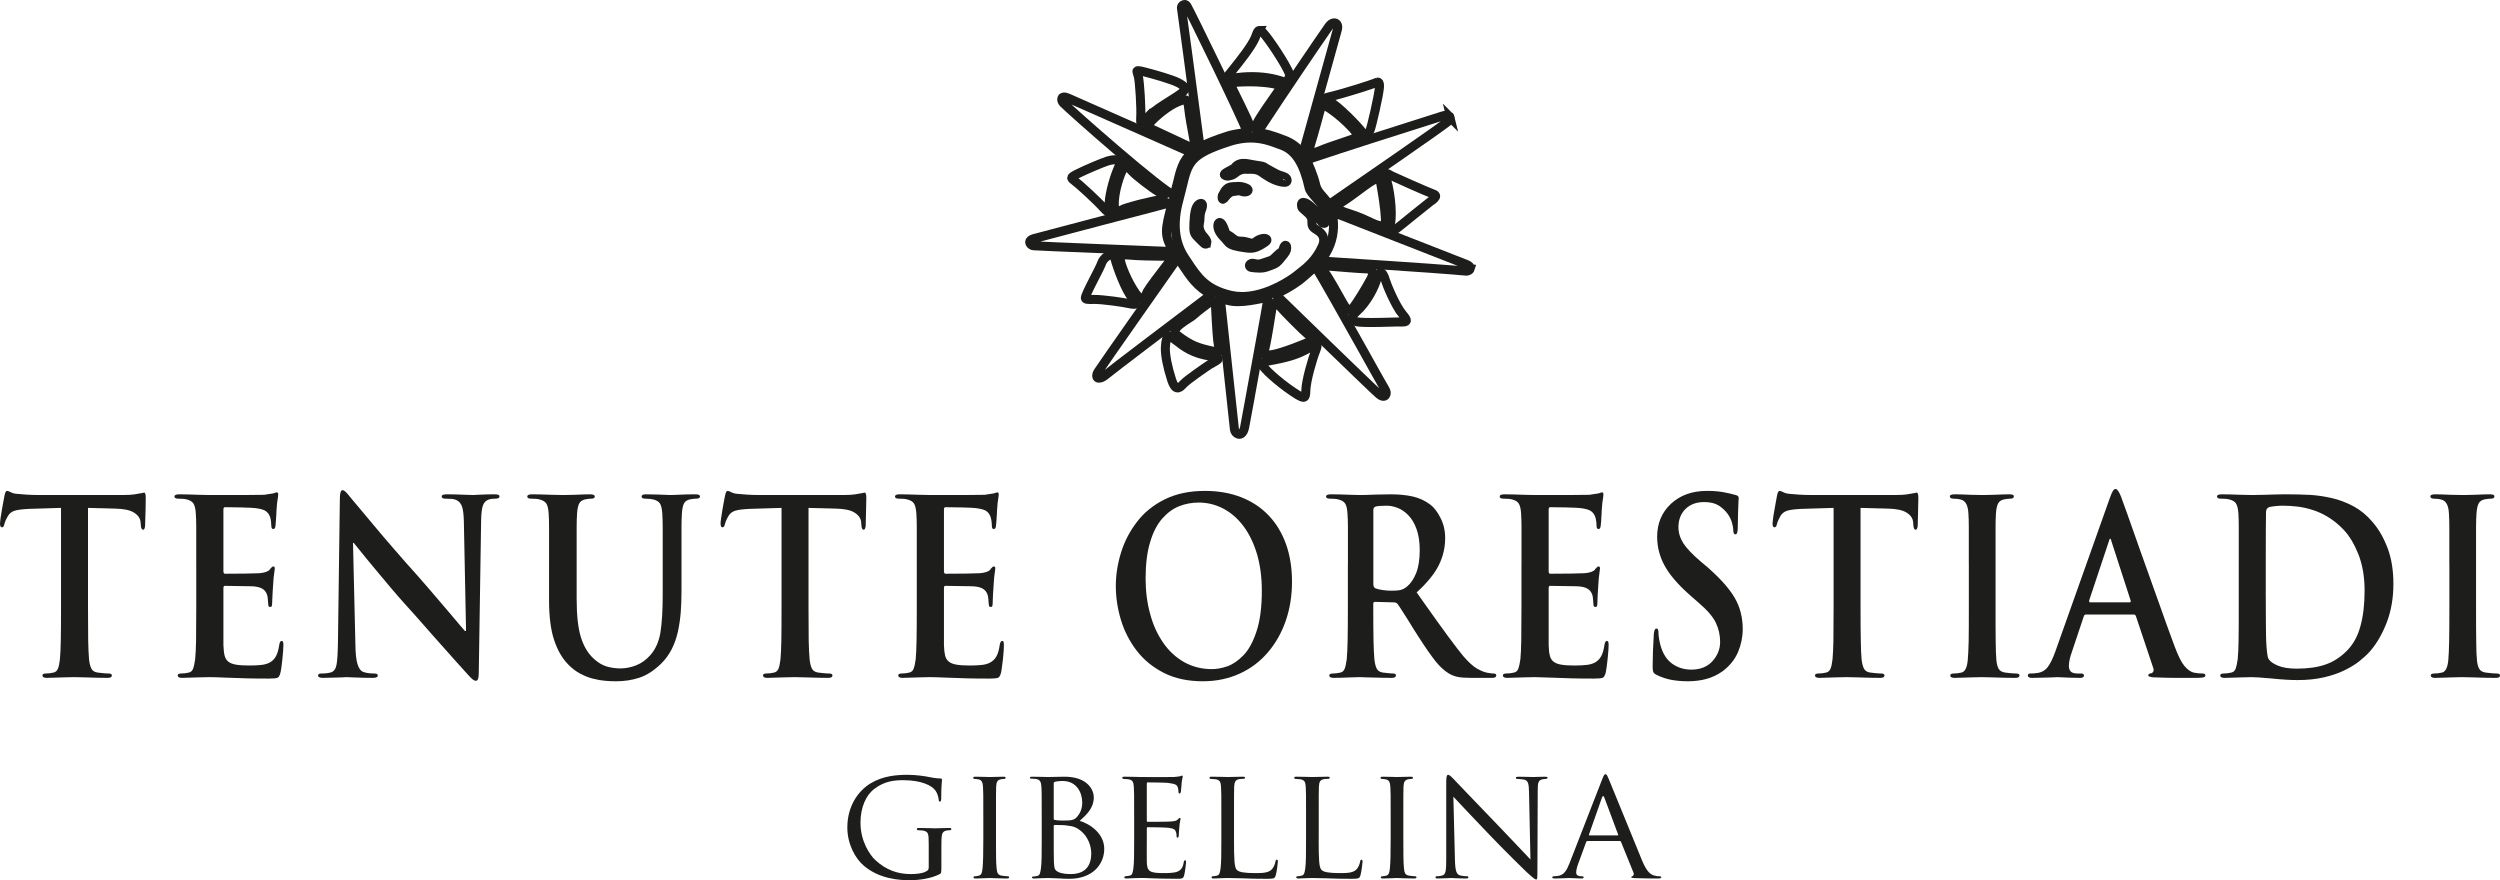 <?xml version="1.0" encoding="UTF-8"?>
<svg id="Livello_1" data-name="Livello 1" xmlns="http://www.w3.org/2000/svg" viewBox="0 0 152.197 53.587">
  <defs>
    <style>
      .cls-1 {
        fill: none;
        stroke: #1d1d1b;
        stroke-width: .55px;
      }

      .cls-2 {
        fill: #1d1d1b;
      }
    </style>
  </defs>
  <path class="cls-2" d="M3.716,30.92l-1.958.06c-.393.02-.681.054-.86.11-.179.053-.319.159-.411.318-.116.197-.191.369-.226.517-.026.119-.072.178-.145.178-.078,0-.116-.078-.116-.237,0-.051.012-.154.031-.31.025-.158.054-.351.094-.576.037-.228.072-.418.104-.571.029-.152.046-.233.046-.243.035-.189.087-.281.156-.281.027,0,.077.014.146.043.148.082.289.125.419.134.186.02.398.037.629.051.24.015.466.022.684.022h5.201c.269,0,.489-.011.658-.036.164-.025.323-.051.469-.081.071-.019.115-.029.133-.029.069,0,.104.103.104.31,0,.09-.006.345-.012.769-.017.482-.029.798-.029.946-.014.157-.055.235-.115.235-.087,0-.137-.097-.146-.295l-.014-.162c-.017-.226-.144-.42-.385-.576-.243-.159-.628-.242-1.162-.253l-1.653-.043v6.062c0,.875.003,1.548.011,2.017.01.467.027.85.052,1.145.027.237.073.422.14.556.064.132.188.213.373.243.096.009.206.022.327.037.125.012.238.021.342.021.139,0,.208.039.208.119,0,.098-.083.148-.248.148-.36,0-.838-.01-1.43-.031-.3-.01-.51-.014-.632-.014-.066,0-.275.004-.617.014-.507.021-.852.031-1.037.031-.173,0-.263-.05-.263-.148,0-.08.073-.119.211-.119.16,0,.319-.018.472-.058.122-.03.211-.111.263-.243.053-.134.094-.324.119-.571.027-.286.044-.663.052-1.13.009-.469.015-1.142.015-2.017v-6.062Z"/>
  <path class="cls-2" d="M11.947,34.379v-2.275c0-.326-.009-.611-.027-.858-.017-.265-.063-.461-.138-.583-.073-.124-.215-.211-.423-.26-.108-.031-.279-.045-.515-.045-.148,0-.223-.044-.223-.133,0-.088.098-.132.289-.132.217,0,.622.009,1.22.03.34.009.563.014.671.014,2.022,0,3.116-.005,3.281-.014.29-.04.478-.069.566-.088.017,0,.044-.012.081-.03.061-.02.103-.031.13-.031.052,0,.079.045.079.134,0,.021-.003.064-.012.133-.046.246-.078.521-.093.828,0,.01-.006.113-.014.31-.009.139-.017.268-.027.392-.008.123-.017.213-.025.274-.017.108-.061.162-.131.162-.078,0-.119-.068-.119-.206,0-.079-.008-.168-.019-.266-.012-.1-.032-.188-.059-.268-.052-.147-.139-.262-.252-.347-.112-.085-.321-.145-.628-.185-.055-.008-.153-.017-.295-.023-.146-.003-.354-.011-.623-.021-.403-.01-.718-.013-.947-.013-.06,0-.093.049-.093.146v3.74c0,.11.033.164.093.164.394,0,.809-.003,1.243-.009.431-.006.717-.013.857-.022.324-.03.535-.104.631-.221.008-.01.014-.02.014-.031.088-.107.151-.161.197-.161.058,0,.093.04.093.118,0,.01-.006.054-.014.133-.044.265-.076.582-.093.946-.009.129-.02.304-.032.525-.015.22-.02.377-.02.465,0,.089-.006.158-.02.207-.012.051-.046.074-.096.074-.081,0-.121-.044-.121-.133,0-.029-.004-.074-.012-.132-.009-.169-.023-.302-.04-.399-.036-.158-.111-.287-.223-.386-.114-.098-.285-.163-.511-.192-.054-.009-.162-.017-.329-.02-.166-.006-.36-.009-.577-.009-.423-.009-.742-.015-.961-.015-.05,0-.079.05-.079.148v3.458c.01.278.035.492.075.644.039.154.11.273.221.362.11.09.263.149.46.184.197.036.473.054.82.054.264,0,.498-.01.7-.032.21-.019.386-.066.536-.146.166-.089.293-.217.385-.384.094-.17.16-.404.206-.71.023-.149.073-.223.142-.223.046,0,.073.02.087.06.015.04.02.108.02.207,0,.079-.005.19-.015.333-.008.143-.023.31-.046.501-.019.194-.04.356-.058.491-.02.132-.034.237-.055.315-.043.189-.101.299-.183.334-.077.033-.251.05-.523.05-.527,0-.967-.003-1.326-.013-.36-.011-.796-.026-1.313-.045-.465-.02-.796-.03-.999-.03-.069,0-.275.004-.616.014-.507.021-.855.031-1.038.031-.173,0-.263-.05-.263-.148,0-.08.069-.119.212-.119.157,0,.315-.018.472-.058.124-.03.208-.108.254-.237.05-.129.09-.32.125-.577.029-.286.044-.663.056-1.13.005-.469.011-1.142.011-2.017v-2.604Z"/>
  <path class="cls-2" d="M21.637,39.258c.006.543.052.936.13,1.182.078.247.189.4.328.46.176.067.405.102.686.102.148,0,.219.039.219.119,0,.098-.098.147-.298.147-.371,0-.79-.01-1.263-.03-.167-.011-.289-.015-.367-.015-.035,0-.11.004-.223.015-.121,0-.302.006-.533.015-.232.01-.451.015-.663.015-.192,0-.29-.049-.29-.147,0-.08.073-.119.212-.119.246,0,.443-.025.59-.074.169-.058.276-.211.322-.458.047-.246.076-.704.087-1.375l.116-8.751c0-.334.057-.504.171-.504.078,0,.203.105.367.311.044.06.084.109.119.148.009.01.165.196.467.555.304.359.619.738.952,1.138.334.4.741.882,1.234,1.448.49.566.961,1.102,1.416,1.604.202.228.42.477.652.748.232.269.663.775,1.294,1.514.29.345.507.606.655.776.15.174.246.284.29.334h.066l-.133-6.638c-.009-.443-.046-.756-.113-.939-.064-.182-.174-.313-.331-.392-.081-.039-.179-.064-.298-.075-.119-.009-.252-.015-.4-.015-.138,0-.208-.043-.208-.133,0-.048.026-.081.085-.101.057-.022.141-.03.254-.03.29,0,.667.008,1.13.03.219.008.373.013.46.013.026,0,.104-.005.234-.013.415-.022.762-.03,1.052-.03.107,0,.182.008.228.03.05.02.075.053.075.101,0,.09-.08.133-.236.133-.16,0-.29.015-.394.045-.183.06-.31.181-.374.362-.066.182-.105.481-.113.895l-.144,9.33c0,.304-.059.456-.171.456-.061,0-.128-.026-.198-.081-.069-.054-.153-.137-.248-.243-.204-.218-.49-.537-.861-.955-.371-.418-.794-.895-1.269-1.426-.845-.966-1.428-1.621-1.745-1.965-.269-.297-.546-.613-.826-.947-.281-.335-.535-.64-.767-.916-.232-.277-.481-.577-.75-.902-.267-.325-.432-.526-.49-.606-.185-.226-.281-.346-.289-.355h-.042l.146,6.209Z"/>
  <path class="cls-2" d="M33.426,34.379v-2.275c0-.326-.008-.611-.025-.858-.018-.265-.064-.461-.137-.583-.078-.124-.22-.211-.426-.26-.106-.031-.277-.045-.515-.045-.148,0-.223-.044-.223-.133,0-.088.096-.132.29-.132.246,0,.651.009,1.222.03.377.009.608.014.694.014.104,0,.325-.005.655-.014.475-.021.794-.03.962-.03.19,0,.286.044.286.132,0,.089-.069.133-.208.133-.099,0-.223.014-.382.045-.175.04-.296.124-.359.252-.067.129-.11.326-.128.591-.017.247-.026.532-.026.858v4.346c0,1.015.087,1.795.258,2.343.17.545.426.979.767,1.294.264.246.53.407.803.488.269.078.55.118.84.118.321,0,.645-.066.963-.192.319-.129.603-.331.846-.608.325-.363.534-.831.626-1.403.089-.572.136-1.325.136-2.26v-4.126c0-.326-.009-.611-.026-.858-.017-.265-.064-.461-.136-.583-.076-.124-.218-.211-.429-.26-.043-.009-.113-.019-.208-.031-.096-.008-.186-.014-.263-.014-.152,0-.223-.044-.223-.133,0-.088.092-.132.274-.132.229,0,.472.006.735.015.262.009.508.021.736.029h.038c.037,0,.162-.005.383-.014.173-.011.37-.017.585-.023.213-.004.39-.007.53-.007.185,0,.275.044.275.132,0,.089-.079.133-.235.133-.096,0-.223.014-.382.045-.175.04-.296.124-.36.252-.067.129-.107.326-.124.591-.018.247-.026.532-.026.858v3.858c0,.483-.017.922-.046,1.316-.032.393-.088.783-.171,1.168-.084.384-.211.743-.38,1.078-.173.336-.388.631-.652.888-.428.414-.863.695-1.305.842-.444.148-.919.222-1.425.222-.229,0-.452-.009-.678-.031-.223-.018-.463-.06-.721-.126-.258-.063-.521-.166-.788-.309-.266-.142-.509-.328-.727-.554-.37-.375-.657-.872-.86-1.487-.206-.614-.31-1.424-.31-2.431v-2.159Z"/>
  <path class="cls-2" d="M47.58,30.92l-1.955.06c-.394.02-.681.054-.86.11-.18.053-.319.159-.414.318-.116.197-.189.369-.223.517-.026.119-.072.178-.145.178-.078,0-.115-.078-.115-.237,0-.051.008-.154.031-.31.021-.158.05-.351.09-.576.041-.228.075-.418.104-.571.032-.152.05-.233.05-.243.034-.189.086-.281.156-.281.026,0,.075.014.144.043.148.082.29.125.421.134.182.02.394.037.628.051.237.015.463.022.683.022h5.202c.269,0,.489-.011.655-.036.167-.025.324-.051.474-.081.07-.019.114-.029.131-.029.069,0,.104.103.104.31,0,.09-.004.345-.015.769-.014.482-.023.798-.023.946-.02.157-.058.235-.122.235-.086,0-.132-.097-.142-.295l-.011-.162c-.02-.226-.148-.42-.388-.576-.241-.159-.629-.242-1.164-.253l-1.654-.043v6.062c0,.875.005,1.548.011,2.017.009.467.029.85.056,1.145.026.237.072.422.138.556.064.132.189.213.371.243.098.009.206.022.331.037.121.012.234.021.342.021.138,0,.208.039.208.119,0,.098-.081.148-.247.148-.361,0-.839-.01-1.433-.031-.298-.01-.506-.014-.629-.014-.072,0-.277.004-.617.014-.509.021-.854.031-1.039.031-.174,0-.261-.05-.261-.148,0-.08.067-.119.21-.119.155,0,.315-.018.471-.058.121-.03.211-.111.263-.243.052-.134.093-.324.119-.571.027-.286.043-.663.052-1.13.01-.469.012-1.142.012-2.017v-6.062Z"/>
  <path class="cls-2" d="M55.812,34.379v-2.275c0-.326-.008-.611-.026-.858-.02-.265-.067-.461-.138-.583-.073-.124-.217-.211-.427-.26-.103-.031-.275-.045-.509-.045-.15,0-.226-.044-.226-.133,0-.088.095-.132.29-.132.22,0,.625.009,1.222.03.342.009.565.014.665.014,2.025,0,3.116-.005,3.285-.014.289-.04.477-.069.565-.088.017,0,.043-.012.078-.03.061-.02.107-.031.13-.031.052,0,.081.045.081.134,0,.021-.006.064-.014.133-.044.246-.073.521-.09.828,0,.01-.006.113-.015.31-.008.139-.02.268-.026.392-.009.123-.017.213-.028.274-.015.108-.058.162-.131.162-.079,0-.115-.068-.115-.206,0-.079-.01-.168-.021-.266-.014-.1-.032-.188-.06-.268-.05-.147-.137-.262-.246-.347-.117-.085-.325-.145-.632-.185-.052-.008-.151-.017-.296-.023-.144-.003-.352-.011-.625-.021-.402-.01-.719-.013-.944-.013-.061,0-.093.049-.093.146v3.74c0,.11.032.164.093.164.394,0,.807-.003,1.242-.009.432-.006.718-.013.857-.022.325-.03.536-.104.632-.221.006-.01.012-.02.012-.031.086-.107.152-.161.196-.161.064,0,.093.04.093.118,0,.01-.003.054-.014.133-.044.265-.073.582-.091.946-.009.129-.02.304-.034.525-.012.22-.018.377-.018.465,0,.089-.005.158-.02.207-.014.051-.046.074-.099.074-.078,0-.115-.044-.115-.133,0-.029-.006-.074-.015-.132-.008-.169-.02-.302-.041-.399-.034-.158-.109-.287-.223-.386-.112-.098-.286-.163-.511-.192-.053-.009-.163-.017-.328-.02-.168-.006-.359-.009-.579-.009-.42-.009-.739-.015-.959-.015-.052,0-.078.05-.078.148v3.458c.008.278.035.492.072.644.038.154.113.273.223.362.111.09.263.149.461.184.196.036.469.054.819.054.263,0,.498-.01.704-.032.205-.019.382-.066.53-.146.165-.089.298-.217.388-.384.093-.17.16-.404.202-.71.027-.149.077-.223.146-.223.043,0,.072.02.087.06.011.04.017.108.017.207,0,.079-.002.19-.012.333-.009.143-.023.31-.044.501-.025.194-.046.356-.063.491-.014.132-.031.237-.049.315-.043.189-.107.299-.186.334-.078.033-.251.05-.524.05-.524,0-.967-.003-1.326-.013-.359-.011-.796-.026-1.315-.045-.464-.02-.793-.03-.996-.03-.069,0-.275.004-.617.014-.506.021-.854.031-1.037.031-.176,0-.263-.05-.263-.148,0-.08.069-.119.212-.119.155,0,.315-.018.471-.058.122-.03.209-.108.255-.237.05-.129.093-.32.125-.577.029-.286.043-.663.052-1.13.012-.469.014-1.142.014-2.017v-2.604Z"/>
  <path class="cls-2" d="M70.858,40.966c-.672-.34-1.228-.794-1.663-1.362-.431-.566-.75-1.188-.955-1.869-.206-.681-.31-1.365-.31-2.054,0-.671.104-1.343.31-2.019.205-.675.526-1.301.967-1.878.434-.575,1.002-1.036,1.697-1.382.695-.345,1.512-.517,2.447-.517.815,0,1.553.129,2.207.384.657.258,1.216.627,1.674,1.109.461.482.814,1.066,1.06,1.751.243.686.364,1.448.364,2.285,0,.847-.127,1.639-.379,2.373-.254.734-.619,1.38-1.097,1.936-.477.558-1.052.989-1.726,1.293-.675.306-1.419.459-2.232.459-.902,0-1.69-.169-2.364-.509M74.712,40.566c.328-.113.655-.334.98-.666.323-.329.594-.82.805-1.47.217-.651.321-1.473.321-2.469,0-.818-.098-1.559-.292-2.224-.198-.666-.473-1.232-.823-1.702-.351-.467-.759-.825-1.228-1.071-.467-.246-.97-.369-1.5-.369-.414,0-.808.074-1.185.221-.375.148-.717.397-1.027.747-.313.349-.563.829-.742,1.434-.186.607-.278,1.347-.278,2.225,0,.768.092,1.489.278,2.158.179.671.448,1.257.8,1.758.346.504.778.897,1.276,1.177.508.28,1.067.42,1.677.42.296,0,.611-.056.938-.169"/>
  <path class="cls-2" d="M82.06,34.379v-2.275c0-.325-.009-.611-.029-.858-.015-.265-.061-.46-.134-.582-.077-.125-.219-.212-.432-.261-.101-.03-.272-.045-.508-.045-.152,0-.228-.043-.228-.133,0-.088.099-.131.29-.131.185,0,.359.002.521.006.16.006.412.012.754.024.307.008.479.013.523.013.158,0,.483-.008.976-.029.461-.009.757-.014.878-.014.488,0,.935.043,1.332.131.399.09.76.258,1.083.504.221.168.423.434.608.798.189.365.286.774.286,1.228,0,.58-.13,1.132-.388,1.655-.262.523-.709,1.074-1.348,1.655l.461.652c1.145,1.624,1.943,2.704,2.387,3.238.315.363.591.612.821.747.233.131.447.217.636.257h.015c.15.031.272.044.371.044.103,0,.156.039.156.119,0,.098-.085.147-.252.147h-1.246c-.365,0-.651-.019-.846-.059-.196-.039-.385-.113-.56-.22-.26-.16-.526-.402-.788-.726-.26-.326-.598-.808-1.009-1.448-.175-.266-.4-.621-.669-1.066-.246-.383-.403-.627-.467-.731-.067-.102-.121-.184-.165-.243-.053-.07-.133-.104-.237-.104l-1.141-.031c-.073,0-.108.041-.108.119v.207c0,.877.006,1.554.015,2.026.009.473.029.851.053,1.138.026.246.072.436.139.571.062.131.191.212.374.243.103.008.217.022.333.036.121.013.219.022.312.022.101,0,.153.039.153.119,0,.098-.087.147-.261.147-.173,0-.359-.001-.55-.007-.194-.006-.517-.012-.959-.023-.221-.011-.359-.015-.42-.015-.072,0-.252.004-.541.015-.469.02-.826.03-1.061.03-.177,0-.264-.049-.264-.147,0-.08.07-.119.209-.119.16,0,.316-.019.472-.058.122-.031.209-.109.257-.238.051-.129.09-.32.125-.576.023-.287.045-.663.053-1.131.009-.469.015-1.141.015-2.017v-2.603ZM83.606,35.547c0,.137.044.226.119.266.133.048.29.087.467.111.179.026.359.037.532.037.252,0,.44-.016.565-.052.122-.033.247-.1.368-.2.228-.187.413-.463.56-.828.143-.363.214-.827.214-1.389,0-.492-.064-.917-.189-1.271-.127-.355-.294-.638-.5-.849-.205-.213-.423-.363-.656-.452-.233-.088-.452-.134-.661-.134-.351,0-.583.02-.698.06-.075.031-.119.099-.119.206v4.495Z"/>
  <path class="cls-2" d="M92.627,34.379v-2.275c0-.326-.009-.611-.025-.858-.018-.265-.064-.461-.139-.583-.073-.124-.215-.211-.423-.26-.111-.031-.278-.045-.517-.045-.146,0-.223-.044-.223-.133,0-.088.095-.132.29-.132.217,0,.625.009,1.219.03.341.009.566.014.672.014,2.022,0,3.112-.005,3.281-.014.29-.04.477-.069.567-.088.015,0,.044-.012.078-.03.059-.02.104-.031.132-.031.051,0,.076.045.076.134,0,.021-.006.064-.012.133-.042.246-.077.521-.092.828,0,.01-.006.113-.014.31-.01.139-.018.268-.024.392-.012.123-.02.213-.029.274-.017.108-.06.162-.129.162-.082,0-.12-.068-.12-.206,0-.079-.005-.168-.02-.266-.012-.1-.031-.188-.059-.268-.052-.147-.136-.262-.252-.347-.112-.085-.32-.145-.628-.185-.052-.008-.153-.017-.296-.023-.144-.003-.35-.011-.625-.021-.399-.01-.715-.013-.943-.013-.061,0-.091.049-.091.146v3.74c0,.11.029.164.091.164.394,0,.81-.003,1.241-.009.433-.006.719-.013.857-.022.325-.03.536-.104.632-.221.008-.01.014-.02.014-.031.088-.107.154-.161.198-.161.06,0,.092.04.092.118,0,.01-.006.054-.015.133-.043.265-.075.582-.093.946-.008.129-.017.304-.032.525-.014.22-.018.377-.018.465,0,.089-.007.158-.021.207-.012.051-.043.074-.098.074-.078,0-.119-.044-.119-.133,0-.029-.003-.074-.012-.132-.009-.169-.024-.302-.04-.399-.035-.158-.11-.287-.224-.386-.111-.098-.287-.163-.51-.192-.052-.009-.165-.017-.33-.02-.164-.006-.359-.009-.579-.009-.42-.009-.739-.015-.956-.015-.055,0-.078.05-.078.148v3.458c.006.278.032.492.073.644.036.154.109.273.219.362.111.09.267.149.461.184.196.036.47.054.819.054.261,0,.498-.01.704-.032.205-.019.382-.066.534-.146.164-.089.292-.217.384-.384.096-.17.16-.404.206-.71.023-.149.073-.223.142-.223.047,0,.072.02.087.06.016.04.021.108.021.207,0,.079-.006.19-.016.333-.01.143-.023.31-.046.501-.021.194-.04.356-.059.491-.019.132-.034.237-.051.315-.047.189-.108.299-.187.334-.077.033-.255.05-.523.05-.524,0-.968-.003-1.327-.013-.358-.011-.799-.026-1.312-.045-.464-.02-.797-.03-.996-.03-.072,0-.278.004-.62.014-.506.021-.855.031-1.036.031-.177,0-.264-.05-.264-.148,0-.08.069-.119.212-.119.155,0,.315-.018.471-.058.125-.03.209-.108.255-.237.05-.129.09-.32.127-.577.027-.286.044-.663.052-1.13.007-.469.013-1.142.013-2.017v-2.604Z"/>
  <path class="cls-2" d="M101.742,41.387c-.307-.058-.603-.159-.88-.297-.108-.049-.175-.104-.206-.169-.029-.064-.046-.175-.046-.334,0-.295.008-.607.019-.936.016-.332.033-.65.048-.954v-.046c.017-.256.071-.385.158-.385.051,0,.087.023.104.067.017.045.026.106.026.187,0,.087.012.201.032.339.021.139.052.275.087.413.139.512.378.89.715,1.132.339.24.725.362,1.163.362.552,0,.98-.173,1.292-.517.308-.345.465-.735.465-1.169,0-.414-.089-.802-.262-1.168-.173-.364-.519-.764-1.024-1.196l-.606-.532c-.698-.622-1.196-1.209-1.495-1.76-.298-.551-.447-1.133-.447-1.746,0-.818.282-1.487.842-2.009.559-.521,1.292-.784,2.192-.784.376,0,.7.025.976.075.277.05.534.108.77.176.121.03.186.088.186.178,0,.039-.006.119-.016.236-.008.198-.018.424-.026.681-.008.257-.015.541-.015.858,0,.294-.046.443-.144.443-.088,0-.131-.089-.131-.266,0-.109-.026-.257-.078-.443-.052-.188-.142-.365-.26-.535-.144-.195-.323-.366-.542-.508-.222-.142-.517-.214-.893-.214-.475,0-.852.14-1.136.42-.283.281-.429.649-.429,1.103,0,.345.1.672.296.982.2.312.561.692,1.098,1.147l.371.31c.784.689,1.34,1.314,1.665,1.876.324.562.484,1.193.484,1.893,0,.482-.097.95-.288,1.404-.193.454-.509.843-.946,1.169-.304.216-.635.371-.982.465-.353.094-.718.14-1.105.14-.382,0-.731-.03-1.034-.088"/>
  <path class="cls-2" d="M111.625,30.92l-1.958.06c-.394.02-.681.054-.859.11-.177.053-.315.159-.415.318-.109.197-.188.369-.219.517-.027.119-.075.178-.145.178-.078,0-.119-.078-.119-.237,0-.051.013-.154.032-.31.023-.158.051-.351.095-.576.035-.228.073-.418.102-.571.03-.152.046-.233.046-.243.035-.189.087-.281.16-.281.024,0,.07.014.144.043.148.082.287.125.421.134.186.02.395.037.628.051.237.015.464.022.682.022h5.199c.274,0,.49-.011.657-.036.166-.025.325-.051.474-.081.068-.019.112-.029.133-.029.066,0,.104.103.104.31,0,.09-.006.345-.015.769-.018.482-.024.798-.024.946-.021.157-.058.235-.121.235-.087,0-.134-.097-.145-.295l-.012-.162c-.018-.226-.144-.42-.385-.576-.243-.159-.629-.242-1.165-.253l-1.652-.043v6.062c0,.875.005,1.548.015,2.017.006.467.023.85.048,1.145.029.237.075.422.143.556.064.132.189.213.374.243.093.009.203.022.323.037.125.012.24.021.345.021.137,0,.21.039.21.119,0,.098-.085.148-.25.148-.358,0-.836-.01-1.433-.031-.296-.01-.508-.014-.629-.014-.07,0-.273.004-.616.014-.508.021-.855.031-1.034.031-.181,0-.268-.05-.268-.148,0-.08.069-.119.209-.119.16,0,.318-.018.476-.058.121-.03.208-.111.263-.243.052-.134.091-.324.119-.571.025-.286.043-.663.053-1.13.007-.469.011-1.142.011-2.017v-6.062Z"/>
  <path class="cls-2" d="M119.859,34.379v-2.275c0-.326-.008-.611-.025-.858-.029-.484-.175-.759-.449-.828-.131-.04-.286-.06-.47-.06-.142,0-.211-.048-.211-.146,0-.08.104-.119.315-.119.163,0,.485.009.959.03.365.009.614.014.75.014.102,0,.319-.005.64-.014.455-.021.776-.03.959-.03.186,0,.275.039.275.119,0,.098-.069.146-.209.146-.104,0-.237.014-.395.045-.176.04-.295.124-.357.252-.067.129-.111.326-.129.591-.018.247-.025.532-.025.858v4.879c0,.916,0,1.611.008,2.091.004.478.018.86.044,1.145.025.227.075.397.144.51.069.113.198.185.381.215.094.009.205.022.329.037.122.012.233.021.342.021.14,0,.209.039.209.119,0,.098-.084.148-.25.148-.367,0-.848-.01-1.445-.031-.276-.01-.476-.014-.602-.014-.073,0-.275.004-.617.014-.507.021-.854.031-1.036.031-.177,0-.265-.05-.265-.148,0-.08.071-.119.209-.119.16,0,.315-.018.475-.058.212-.049.336-.297.379-.74.027-.286.044-.666.057-1.145.009-.478.011-1.17.011-2.076v-2.604Z"/>
  <path class="cls-2" d="M126.975,37.411c-.052,0-.093.039-.119.117l-.707,2.115c-.133.364-.199.664-.199.901,0,.148.041.261.118.34.081.077.215.118.405.118h.198c.133,0,.199.039.199.119,0,.098-.079.148-.223.148-.169,0-.406-.006-.71-.015-.345-.02-.57-.03-.683-.03-.029,0-.125.004-.29.014-.131,0-.316.006-.56.016-.241.009-.472.015-.701.015-.167,0-.249-.05-.249-.148,0-.08.05-.119.159-.119.131,0,.264-.009.406-.029.28-.039.498-.165.655-.378.158-.211.309-.528.459-.952l3.297-9.285c.081-.226.144-.38.196-.464.052-.084.109-.126.171-.126.096,0,.206.157.331.472.057.149.188.509.39,1.079.203.572.463,1.316.788,2.233.753,2.108,1.173,3.28,1.254,3.511.084.232.2.557.347.977.151.418.309.849.474,1.292.219.59.423.995.605,1.212.185.218.368.351.55.4.18.039.362.058.555.058.111,0,.171.039.171.119,0,.058-.042.098-.119.117-.079.02-.238.031-.484.031h-1.149c-.371,0-.817-.011-1.332-.031h-.057c-.225-.019-.338-.059-.338-.117,0-.08.061-.123.183-.132.096-.03.144-.105.144-.223,0-.039-.008-.078-.029-.119l-1.048-3.132c-.025-.071-.068-.104-.13-.104h-2.928ZM129.653,36.67c.044,0,.065-.031.065-.088l-1.183-3.652v-.013c-.018-.08-.038-.12-.064-.12-.034,0-.061.045-.078.133l-1.211,3.636c0,.069.017.103.055.103h2.415Z"/>
  <path class="cls-2" d="M136.293,34.379v-2.275c0-.326-.006-.611-.022-.858-.021-.265-.064-.461-.139-.583-.072-.124-.218-.211-.427-.26-.105-.031-.274-.045-.515-.045-.145,0-.22-.043-.22-.133,0-.088.095-.132.289-.132.217,0,.626.009,1.22.03.344.009.563.014.669.014.124,0,.355-.005.698-.014.619-.021,1.062-.03,1.326-.03.567,0,1.06.013,1.475.036.417.026.853.09,1.309.193.454.103.897.272,1.326.502.429.232.813.549,1.155.954.377.434.681.966.921,1.596.235.633.35,1.351.35,2.16,0,.866-.133,1.653-.404,2.357-.272.703-.611,1.293-1.025,1.767-.177.197-.388.393-.638.591-.248.197-.553.384-.917.562-.365.178-.782.32-1.262.428-.477.109-1.001.163-1.579.163-.23,0-.47-.007-.72-.023-.248-.015-.559-.041-.938-.08-.567-.049-.95-.075-1.143-.075-.068,0-.274.004-.614.015-.509.02-.855.03-1.038.03-.178,0-.264-.05-.264-.148,0-.079.069-.119.211-.119.156,0,.314-.018.474-.058.121-.03.208-.108.254-.237.046-.129.09-.32.125-.576.029-.287.043-.664.052-1.131.011-.469.011-1.142.011-2.017v-2.604ZM137.936,36.006c0,.798.004,1.458.009,1.981.002.522.012.857.017,1.004.01.255.027.492.051.701.02.213.052.352.095.423.096.158.29.296.58.413.287.119.671.178,1.14.178.678,0,1.252-.081,1.727-.245.479-.16.909-.435,1.296-.819.392-.384.677-.886.845-1.508.174-.62.258-1.345.258-2.173,0-.849-.128-1.584-.374-2.21-.249-.625-.547-1.122-.887-1.485-.288-.306-.596-.56-.92-.763-.322-.2-.649-.354-.98-.457-.326-.104-.638-.173-.932-.207-.293-.034-.592-.054-.898-.054-.14,0-.305.012-.491.031-.189.019-.311.045-.363.074-.104.049-.156.149-.156.295-.009.338-.015,1.321-.015,2.959v1.862Z"/>
  <path class="cls-2" d="M149.112,34.379v-2.275c0-.326-.008-.611-.025-.858-.026-.484-.177-.759-.45-.828-.129-.04-.289-.06-.469-.06-.142,0-.211-.048-.211-.146,0-.08.101-.119.314-.119.167,0,.485.009.959.03.366.009.618.014.75.014.102,0,.317-.005.642-.014.455-.021.776-.03.959-.03.184,0,.275.039.275.119,0,.098-.069.146-.208.146-.105,0-.238.014-.395.045-.177.04-.296.124-.358.252-.067.129-.11.326-.128.591-.018.247-.028.532-.028.858v4.879c0,.916.002,1.611.011,2.091,0,.478.018.86.046,1.145.024.227.072.397.144.51.068.113.191.185.378.215.099.009.206.022.331.037.121.012.233.021.339.021.142,0,.211.039.211.119,0,.098-.081.148-.25.148-.367,0-.849-.01-1.442-.031-.28-.01-.483-.014-.605-.014-.073,0-.275.004-.619.014-.504.021-.853.031-1.034.031-.177,0-.267-.05-.267-.148,0-.08.072-.119.215-.119.152,0,.312-.018.471-.058.209-.049.336-.297.38-.74.026-.286.043-.666.052-1.145.009-.478.015-1.17.015-2.076v-2.604Z"/>
  <path class="cls-2" d="M56.539,51.39c0-.665-.019-.761-.366-.829-.068-.009-.212-.019-.289-.019-.03,0-.068-.038-.068-.068,0-.057.038-.067.135-.067.386,0,.954.02,1.002.02.039,0,.569-.02.829-.02.096,0,.135.01.135.067,0,.03-.039.068-.067.068-.058,0-.116,0-.213.019-.232.039-.298.164-.317.453-.01.26-.01.501-.01.848v.916c0,.375-.01.385-.116.443-.539.28-1.31.366-1.802.366-.646,0-1.85-.077-2.795-.877-.52-.433-1.012-1.31-1.012-2.332,0-1.31.665-2.236,1.417-2.689.761-.462,1.61-.52,2.255-.52.54,0,1.137.096,1.301.135.174.039.472.087.685.087.086,0,.105.038.105.077,0,.116-.048.337-.048,1.156,0,.135-.038.174-.096.174-.048,0-.058-.049-.058-.126-.01-.105-.058-.346-.193-.539-.212-.309-.858-.636-1.956-.636-.511,0-1.127.038-1.773.53-.492.376-.838,1.108-.838,2.062,0,1.157.597,1.986.897,2.265.674.626,1.387.858,2.168.858.299,0,.694-.029.915-.155.106-.058.174-.096.174-.25v-1.417Z"/>
  <path class="cls-2" d="M60.634,51.101c0,.79,0,1.436.039,1.773.028.241.058.395.308.434.125.019.308.039.385.039.049,0,.068.038.068.067,0,.038-.039.067-.135.067-.472,0-1.021-.029-1.06-.029-.048,0-.578.029-.839.029-.086,0-.135-.019-.135-.067,0-.029.02-.067.068-.067.077,0,.183-.02.26-.039.164-.039.193-.193.222-.434.038-.337.048-.983.048-1.773v-1.446c0-1.272,0-1.503-.019-1.763-.019-.279-.087-.405-.27-.443-.096-.02-.202-.029-.26-.029-.039,0-.068-.039-.068-.068,0-.048.039-.067.135-.067.28,0,.81.019.858.019.039,0,.588-.019.848-.019.096,0,.135.019.135.067,0,.029-.039.068-.068.068-.057,0-.115,0-.212.019-.232.048-.279.164-.298.453-.01.26-.01.491-.01,1.763v1.446Z"/>
  <path class="cls-2" d="M63.418,49.656c0-1.272,0-1.504-.02-1.764-.019-.279-.067-.433-.346-.472-.068-.01-.213-.019-.289-.019-.029,0-.067-.019-.067-.049,0-.047.038-.067.135-.067.385,0,.934.02.983.02.202,0,.597-.02.992-.02,1.417,0,1.783.819,1.783,1.253,0,.646-.424,1.05-.858,1.436.646.192,1.494.78,1.494,1.705,0,.916-.684,1.822-2.13,1.822-.154,0-.462-.01-.732-.029-.27-.01-.511-.019-.549-.019-.019,0-.174.009-.347.009-.174.01-.376.019-.511.019-.087,0-.135-.019-.135-.067,0-.029.019-.048.068-.048.077,0,.183-.029.26-.039.163-.028.183-.212.221-.453.049-.337.049-.983.049-1.773v-1.445ZM64.15,49.829c0,.058.019.077.058.087.048.01.202.038.52.038.472,0,.656-.019.829-.212.183-.202.328-.481.328-.876,0-.627-.347-1.321-1.195-1.321-.097,0-.299.01-.434.039-.077.019-.106.038-.106.087v2.158ZM64.15,50.735c0,.636,0,1.619.01,1.744.029.395.029.492.289.617.231.106.587.116.742.116.559,0,1.243-.212,1.243-1.263,0-.366-.145-1.069-.81-1.493-.289-.184-.558-.174-.761-.212-.106-.019-.53-.019-.665-.019-.029,0-.048.019-.048.057v.453Z"/>
  <path class="cls-2" d="M69.045,49.655c0-1.272,0-1.503-.019-1.763-.02-.28-.068-.415-.347-.453-.068-.01-.212-.019-.289-.019-.03,0-.068-.039-.068-.068,0-.048.038-.068.135-.068.386,0,.935.02.983.02.058,0,1.831.009,2.024,0,.164-.01.318-.039.385-.048.039-.01.077-.039.116-.039.029,0,.038.039.038.077,0,.058-.048.154-.067.385-.01.078-.029.444-.048.54-.01.039-.039.087-.078.087-.047,0-.067-.039-.067-.106,0-.058-.01-.193-.048-.289-.058-.135-.144-.193-.607-.251-.144-.019-1.128-.028-1.224-.028-.038,0-.048.028-.048.086v2.226c0,.058,0,.087.048.087.106,0,1.224,0,1.416-.019.203-.02.328-.029.415-.116.058-.058.096-.106.125-.106.029,0,.048.019.048.067,0,.049-.048.184-.067.453-.019.164-.038.473-.038.531,0,.067-.02.154-.078.154-.038,0-.057-.029-.057-.077,0-.077,0-.164-.039-.27-.029-.116-.106-.212-.433-.251-.231-.029-1.137-.038-1.281-.038-.048,0-.058.029-.058.058v.684c0,.279-.01,1.233,0,1.397.019.549.173.655,1.012.655.221,0,.626,0,.848-.087.221-.096.337-.24.385-.568.02-.096.039-.125.087-.125.048,0,.058.067.058.125,0,.058-.068.617-.116.789-.058.212-.145.212-.472.212-.636,0-1.127-.019-1.475-.028-.356-.02-.578-.02-.703-.02-.019,0-.183,0-.366.01-.164.01-.357.019-.492.019-.086,0-.135-.019-.135-.067,0-.029.02-.068.068-.068.077,0,.183-.029.26-.038.164-.029.183-.193.222-.434.048-.338.048-.983.048-1.773v-1.446Z"/>
  <path class="cls-2" d="M75.125,51.12c0,1.204.019,1.696.174,1.841.134.135.462.192,1.127.192.443,0,.819-.01,1.021-.25.106-.126.174-.299.203-.463.009-.058.039-.106.086-.106.039,0,.058.039.058.125,0,.087-.058.579-.125.819-.058.193-.087.222-.54.222-.607,0-1.079-.009-1.474-.029-.386-.009-.675-.019-.925-.019-.039,0-.183,0-.347.01-.174.009-.356.019-.492.019-.086,0-.135-.019-.135-.068,0-.028.02-.067.068-.067.077,0,.183-.019.26-.038.164-.039.183-.193.222-.434.048-.338.048-.983.048-1.773v-1.446c0-1.272,0-1.503-.019-1.764-.019-.279-.068-.414-.347-.452-.068-.01-.212-.02-.289-.02-.029,0-.068-.038-.068-.067,0-.048.039-.068.135-.068.386,0,.916.02.964.02.039,0,.674-.02.935-.02.086,0,.135.02.135.068,0,.029-.039.058-.068.058-.058,0-.183.009-.279.019-.251.048-.299.173-.318.462-.01.261-.01.492-.01,1.764v1.465Z"/>
  <path class="cls-2" d="M80.28,51.12c0,1.204.018,1.696.174,1.841.134.135.462.192,1.127.192.443,0,.818-.01,1.022-.25.105-.126.174-.299.202-.463.01-.058.039-.106.086-.106.039,0,.059.039.059.125,0,.087-.059.579-.125.819-.059.193-.087.222-.54.222-.608,0-1.079-.009-1.475-.029-.386-.009-.674-.019-.924-.019-.039,0-.183,0-.347.01-.174.009-.356.019-.492.019-.086,0-.135-.019-.135-.068,0-.028.02-.067.068-.067.077,0,.183-.019.26-.038.164-.039.183-.193.222-.434.048-.338.048-.983.048-1.773v-1.446c0-1.272,0-1.503-.019-1.764-.019-.279-.068-.414-.347-.452-.068-.01-.212-.02-.289-.02-.029,0-.068-.038-.068-.067,0-.048.039-.068.135-.068.386,0,.916.02.964.02.039,0,.674-.02.935-.02.086,0,.135.02.135.068,0,.029-.039.058-.067.058-.059,0-.184.009-.279.019-.252.048-.299.173-.318.462-.01.261-.01.492-.01,1.764v1.465Z"/>
  <path class="cls-2" d="M85.434,51.101c0,.79,0,1.436.039,1.773.028.241.058.395.308.434.125.019.309.039.386.039.049,0,.067.038.067.067,0,.038-.039.067-.135.067-.472,0-1.022-.029-1.06-.029-.049,0-.578.029-.839.029-.087,0-.136-.019-.136-.067,0-.029.021-.067.068-.067.077,0,.183-.02.26-.039.164-.039.193-.193.222-.434.038-.337.048-.983.048-1.773v-1.446c0-1.272,0-1.503-.019-1.763-.018-.279-.087-.405-.27-.443-.097-.02-.202-.029-.261-.029-.039,0-.067-.039-.067-.068,0-.048.039-.067.135-.067.28,0,.81.019.858.019.038,0,.588-.019.848-.019.096,0,.135.019.135.067,0,.029-.039.068-.068.068-.057,0-.114,0-.212.019-.231.048-.278.164-.298.453-.01.26-.01.491-.01,1.763v1.446Z"/>
  <path class="cls-2" d="M88.575,52.363c.019.675.097.877.328.935.154.039.348.048.424.048.038,0,.067.029.067.068,0,.048-.058.067-.154.067-.481,0-.818-.029-.896-.029-.077,0-.435.029-.819.029-.087,0-.135-.009-.135-.067,0-.039.029-.068.067-.068.067,0,.222-.009.347-.048.212-.058.241-.279.241-1.021v-4.694c0-.327.048-.413.115-.413.097,0,.24.164.327.251.136.134,1.369,1.445,2.68,2.794.839.868,1.744,1.841,2.005,2.11l-.087-4.105c-.01-.53-.059-.713-.318-.761-.154-.029-.347-.038-.414-.038-.058,0-.068-.049-.068-.077,0-.049.068-.058.164-.058.386,0,.79.019.887.019.097,0,.376-.019.724-.019.086,0,.154.009.154.058,0,.028-.039.077-.098.077-.038,0-.106,0-.201.019-.28.058-.3.221-.3.713l-.019,4.799c0,.54-.01.588-.067.588-.087,0-.174-.067-.645-.501-.087-.077-1.312-1.282-2.207-2.217-.983-1.031-1.937-2.033-2.198-2.322l.097,3.864Z"/>
  <path class="cls-2" d="M97.537,47.449c.105-.27.144-.318.202-.318.087,0,.115.115.201.298.155.347,1.515,3.73,2.034,4.973.309.732.54.838.723.896.126.039.251.049.338.049.048,0,.105.019.105.067,0,.048-.096.067-.192.067-.125,0-.751,0-1.34-.019-.163-.01-.299-.01-.299-.058,0-.038.019-.038.059-.057.048-.02.134-.087.077-.222l-.763-1.879c-.018-.039-.027-.049-.077-.049h-1.956c-.037,0-.067.019-.087.068l-.48,1.31c-.077.203-.126.405-.126.55,0,.163.145.222.29.222h.077c.066,0,.086.028.086.067,0,.048-.048.067-.125.067-.202,0-.665-.029-.762-.029-.087,0-.511.029-.858.029-.106,0-.164-.019-.164-.067,0-.039.039-.067.077-.067.058,0,.183-.01.251-.02.385-.048.549-.337.713-.752l1.995-5.126ZM98.48,50.86c.039,0,.039-.019.029-.058l-.838-2.245c-.049-.126-.097-.126-.145,0l-.79,2.245c-.011.039,0,.058.028.058h1.715Z"/>
  <path class="cls-1" d="M81.284,1.4c-.018-.005-.034-.005-.053-.005-.021,0-.039,0-.059.005-.071.012-.174.067-.282.221-.749,1.078-2.491,3.634-4.339,6.447.224.027.45.071.686.135.282.077.537.174.748.251.053.021.104.041.151.057l.011.004c.473.17.855.452,1.165.857l.36-1.287c.619-2.226,1.661-5.958,1.745-6.281.064-.237-.024-.375-.132-.404Z"/>
  <path class="cls-1" d="M88.295,7.153c-.011-.049-.062-.087-.143-.113-.039-.01-.08-.016-.122-.016-.071,0-.146.013-.217.039-.095.031-.489.158-1.086.346-1.456.461-4.849,1.536-7.191,2.326.117.25.436.963.558,1.509.074.317.242.51.429.714.127.147.264.299.379.503l.018-.016c1.993-1.369,6.672-4.6,7.193-5.016.131-.103.197-.204.182-.276Z"/>
  <path class="cls-1" d="M89.509,16.356c.023-.096-.068-.193-.236-.259-.663-.255-5.806-2.268-7.743-3.028l-.449-.172c.077.266.105.575.1.939-.021.735-.285,1.423-.789,2.053l.138.01c5.954.377,8.003.537,8.681.603.014.004.024.004.041.004.029,0,.056-.004.08-.006.104-.025.163-.09.179-.144Z"/>
  <path class="cls-1" d="M84.326,23.714c-.055-.086-.45-.784-1.111-1.97l-.151-.275c-1.107-1.975-2.611-4.652-2.986-5.247-.587.523-.81.715-.896.781-.068.057-.669.521-1.538.908.806.786,5.756,5.602,6.312,6.092.068.059.137.098.199.116.021.005.045.007.063.007.057,0,.103-.023.133-.064.066-.085.052-.222-.025-.348Z"/>
  <path class="cls-1" d="M76.051,24.495c.437-2.393,1.026-5.607,1.157-6.424-.105.028-.257.07-.441.108-.417.093-.952.186-1.411.186-.178,0-.343-.012-.486-.046-.084-.018-.172-.04-.249-.061-.117-.032-.224-.063-.334-.102l.123,1.124c.235,2.187.723,6.735.743,6.879.019.126.117.239.237.273.023.006.04.008.062.008.035,0,.077-.01.111-.033.1-.065.177-.214.215-.432.047-.273.145-.806.273-1.48Z"/>
  <path class="cls-1" d="M73.749,17.923c-.86-.443-1.277-1.081-1.767-1.815l-.22-.338c-.02-.026-.039-.054-.057-.08-.69.981-4.546,6.463-4.842,6.925-.086.129-.12.252-.086.332.012.036.04.059.078.07.019.005.034.005.051.005.107,0,.247-.064.378-.173.36-.306,4.518-3.456,6.086-4.637l.379-.289Z"/>
  <path class="cls-1" d="M66.97,13.463c-1.388.368-3.76.989-4.037,1.066-.157.043-.25.123-.249.212,0,.089.085.182.193.214.017.005.035.007.056.007.297.028,6.904.291,8.529.357-.294-.467-.436-.782-.447-1.198-.01-.42.127-.944.361-1.816-.498.138-2.021.537-4.243,1.115l-.163.043Z"/>
  <path class="cls-1" d="M64.902,5.926c-.042-.014-.082-.018-.117-.018-.021,0-.037.002-.052.004-.038.009-.062.026-.078.055-.05.08-.01.214.082.31.227.227,1.707,1.557,3.227,2.854,1.784,1.527,3.023,2.507,3.523,2.778.051-.196.093-.379.133-.55l.034-.121c.205-.869.342-1.455.906-1.938-1.079-.481-7.065-3.124-7.544-3.333-.04-.018-.076-.032-.114-.041Z"/>
  <path class="cls-1" d="M75.021,8.205c.345-.077.741-.123.917-.144-.369-1-3.493-7.389-3.684-7.704-.023-.041-.057-.067-.092-.078-.011-.002-.026-.004-.026-.004-.023,0-.036.002-.048.004-.037.009-.069.025-.102.052-.051.047-.07.116-.057.183.034.176.629,4.638,1.116,8.347l.015.098c.39-.222.926-.437,1.676-.676.08-.029.176-.055.285-.078Z"/>
  <path class="cls-1" d="M76.671,1.854c-.008,0-.014,0-.02.004-.083.019-.132.16-.179.287-.015.049-.032.101-.052.144-.248.566-.895,1.373-1.466,2.084l-.176.217c-.042.054-.057.121-.034.16.018.028.054.041.106.041.019,0,.039-.002.065-.006.484-.089.924-.12,1.303-.12.978,0,1.625.211,1.927.312.06.017.11.036.136.038.017.005.034.008.043.008.057,0,.069-.036.095-.129.016-.067.036-.149.096-.24.117-.177-1.006-1.921-1.525-2.554-.133-.162-.242-.246-.319-.246Z"/>
  <path class="cls-1" d="M74.974,5.283c.065.114,1.078,2.205,1.104,2.311.013.047.094.16.198.16h.032c.075-.018.149-.098.211-.237.165-.353.832-1.305,1.194-1.816.106-.152.191-.273.197-.286.006-.015.018-.031.034-.052.028-.034.071-.087.058-.118-.007-.023-.044-.037-.067-.047-.595-.175-1.31-.218-1.875-.218-.541,0-.941.04-.951.04-.063.017-.12.063-.144.119-.014.033-.022.086.009.144Z"/>
  <path class="cls-1" d="M83.842,5.003c-.032.011-.071.025-.105.041-.012.005-.026.013-.039.018-.136.057-1.709.585-2.826.847-.002.001-.012.001-.027.004-.091.023-.148.054-.152.083-.006.015.008.07.205.159.523.235,1.817,1.584,2.035,1.896.07.095.137.145.206.145,0,0,.02-.003.029-.003.083-.018.171-.114.237-.255.091-.201.539-2.143.574-2.623.015-.199-.019-.274-.055-.3-.008-.01-.027-.015-.048-.015-.009,0-.021,0-.034.003Z"/>
  <path class="cls-1" d="M82.652,8.356c.011-.006.031-.013.017-.078-.142-.464-1.779-1.88-2.161-1.88,0,0-.019,0-.03.003-.017.005-.027.015-.033.036-.033.121-.479,1.789-.673,2.398-.066.217-.071.359-.012.423.028.031.074.049.137.049.1,0,.246-.044.441-.126.337-.147.868-.328,1.381-.498.364-.124.711-.24.934-.327Z"/>
  <path class="cls-1" d="M86.094,13.057c.462-.371.899-.725.966-.772.236-.154.351-.275.34-.358-.007-.048-.064-.093-.167-.125-.31-.104-2.478-1.074-2.54-1.11-.206-.129-.31-.152-.356-.152-.01,0-.021,0-.026.002-.019.006-.028.016-.033.026-.007.018-.018.08.073.25.221.418.462,2.157.29,2.824-.066.254-.039.348-.005.385.018.014.039.025.069.025.016,0,.033-.002.05-.008.109-.023.231-.103.297-.149.112-.082.585-.467,1.043-.838Z"/>
  <path class="cls-1" d="M84.346,13.346c-.031-.694-.186-1.596-.271-2.079-.019-.114-.036-.209-.043-.268-.008-.054-.025-.09-.059-.112-.018-.012-.041-.017-.075-.017-.017,0-.042,0-.068.005-.241.057-.675.379-1.132.722-.338.251-.686.508-1.02.717-.199.122-.291.225-.285.307.021.147.379.268.79.402.233.078.492.163.731.269.114.046.224.1.337.154.319.153.625.298.835.298.025,0,.052-.004.074-.006.134-.031.194-.16.186-.392Z"/>
  <path class="cls-1" d="M80.673,16.616c.185.23.736,1.219,1.068,1.811l.026.043c.156.282.281.414.39.414h.028c.071-.02.144-.099.207-.174.195-.245.761-1.15,1.065-1.727.114-.218.143-.375.081-.475-.077-.125-.286-.141-.436-.145-.265-.002-1.645-.115-2.097-.153l-.117-.011c-.033,0-.065-.003-.091-.003-.051,0-.091.003-.126.01-.064.017-.109.045-.122.088-.026.073.018.191.123.323Z"/>
  <path class="cls-1" d="M85.395,19.148c-.44-.512-.988-1.851-1.057-2.101-.074-.279-.19-.459-.293-.459h-.014c-.046.01-.13.069-.201.349-.122.5-.603,1.467-1.274,2.057-.188.168-.272.323-.237.425.037.109.201.177.475.196.191.013.431.018.684.018.387,0,.804-.01,1.123-.02.213-.005.384-.013.484-.013.014,0,.025.002.03.002.064.003.126.003.181.003.095,0,.174-.005.231-.015.048-.013.08-.032.089-.057.022-.059-.052-.186-.22-.385Z"/>
  <path class="cls-1" d="M79.911,20.663c.011-.089-.14-.201-.262-.289l-.061-.049c-.207-.16-1.433-1.383-1.706-1.712-.094-.114-.185-.176-.259-.176,0,0-.015,0-.023.002-.072.016-.125.096-.146.22l-.025.154c-.074.462-.268,1.692-.379,2.208-.009.054-.026.106-.037.153-.046.213-.08.36-.027.412.026.028.077.038.147.038.087,0,.201-.017.338-.038.659-.117,1.97-.655,2.321-.812.074-.034.116-.073.119-.111Z"/>
  <path class="cls-1" d="M77.189,21.983c-.019.003-.04.007-.056.01-.144.034-.227.082-.252.147-.022.06.006.137.075.233.217.278,1.119,1.1,2.068,1.681.151.09.257.134.328.134.012,0,.018-.003.029-.005.083-.018.114-.129.117-.412.009-.573.398-1.927.607-2.44.094-.251.083-.323.065-.342-.006-.007-.014-.01-.033-.01-.046,0-.141.039-.288.124-.611.349-1.027.534-1.865.723-.23.051-.49.103-.795.157Z"/>
  <path class="cls-1" d="M73.998,18.618l-.004-.065c-.002-.106-.031-.181-.078-.217-.018-.012-.044-.023-.072-.023-.012,0-.029.002-.042.005-.064.015-.14.06-.215.129-.011.008-.699.511-.951.754-.046.046-.149.107-.278.19-.33.209-.82.521-.835.789-.007.077.033.145.12.209.85.651,1.269.802,2.38,1.029.049.011.089.014.12.014.017,0,.032,0,.04-.003.074-.017.063-.098.005-.352l-.013-.069c-.052-.232-.112-1.037-.177-2.39Z"/>
  <path class="cls-1" d="M71.581,20.717c-.066-.052-.128-.1-.196-.148-.08-.064-.148-.098-.201-.098-.01,0-.022.003-.03.006-.118.026-.188.248-.208.675-.02.439.125,1.182.385,1.987.107.322.222.477.358.477.015,0,.029,0,.043-.003.116-.025.229-.149.319-.245l.026-.026c.199-.214,1.297-.974,1.561-1.147.046-.031.11-.062.177-.099.144-.079.368-.193.354-.265-.003-.028-.056-.096-.431-.147-1.102-.144-1.661-.583-2.157-.967Z"/>
  <path class="cls-1" d="M68.224,15.93c.099.461.605,1.594,1.085,2.151.075.088.144.131.203.131.009,0,.015,0,.026-.002.105-.025.191-.201.257-.343.019-.046.04-.088.054-.121.126-.23.81-1.132,1.24-1.686.154-.189.213-.321.182-.386-.034-.069-.183-.08-.37-.08h-.115l-.102.003h-.04c-.361,0-1.476-.023-1.872-.067-.087-.007-.175-.014-.251-.014-.057,0-.1.001-.142.009-.114.029-.218.093-.155.405Z"/>
  <path class="cls-1" d="M69.145,18.488c.012-.042-.016-.139-.234-.379-.364-.406-.895-1.804-1.04-2.379-.042-.164-.134-.211-.227-.211-.021,0-.046.003-.069.008-.191.043-.41.248-.494.457-.079.219-.282.608-.475.984-.162.311-.308.604-.399.803l-.004.015c-.095.204-.153.338-.117.392.027.042.126.054.28.054.043,0,.092-.002.142-.002.024,0,.05-.003.075-.003.589,0,1.778.173,2.237.273.089.019.16.026.217.026.022,0,.045,0,.062-.005.041-.007.044-.025.046-.033Z"/>
  <path class="cls-1" d="M69.95,12.299c.19-.047.365-.083.515-.109.228-.039.351-.103.365-.188.012-.093-.117-.227-.324-.343-.316-.178-1.292-.918-1.564-1.207l-.078-.083c-.125-.133-.212-.224-.288-.224h-.02c-.059.013-.122.067-.196.168-.124.178-.571,1.369-.52,2.22.01.187.044.297.098.338.016.011.036.018.06.018.063,0,.156-.041.254-.09.056-.031.114-.059.173-.085.248-.095.93-.286,1.525-.415Z"/>
  <path class="cls-1" d="M68.111,9.807c-.043-.054-.126-.082-.242-.082-.075,0-.168.013-.271.033-.071.019-.137.037-.186.049-.241.075-1.264.494-1.881.806-.164.087-.282.154-.288.214-.003.048.086.118.172.183.265.188,1.422,1.25,1.789,1.673.167.186.246.214.28.214h.008c.062-.015.075-.152.044-.354-.067-.383.207-1.541.533-2.294.096-.209.113-.359.042-.442Z"/>
  <path class="cls-1" d="M69.946,7.067c.319-.327.842-.652,1.302-.941.223-.141.434-.275.606-.397.189-.135.281-.247.275-.344-.005-.131-.193-.234-.39-.345-.357-.195-1.505-.521-2.064-.662-.193-.049-.31-.076-.385-.076-.016,0-.031.003-.042.006-.02.005-.025.01-.028.015-.013.023.011.09.031.161.019.053.039.115.053.185.08.348.183,1.976.141,2.494-.015.183-.004.286.023.309l.01.005s.009,0,.013-.002c.076-.018.23-.172.455-.408Z"/>
  <path class="cls-1" d="M72.414,8.933c.069.03.128.049.174.049.014,0,.023,0,.037-.003.137-.031.089-.312.065-.446l-.008-.039c-.005-.041-.026-.129-.045-.247-.077-.402-.217-1.156-.272-1.664-.031-.291-.074-.431-.145-.482-.026-.018-.057-.029-.092-.029-.027,0-.056.006-.088.013-.093.021-.208.064-.385.138-.527.218-1.333.868-1.675,1.284-.082.103-.117.175-.108.218.011.042.079.068.153.097.031.012.063.025.091.037.195.086,1.75.815,2.298,1.074Z"/>
  <path class="cls-1" d="M79.077,16.668c.557-.431,1.064-.874,1.42-1.666.273-.614-.125-.887-.391-1.044-.475-.279,0-.549-.467-.972-.367-.341-.401-.294-.407-.512,0-.111.045-.154.116-.154.231,0,.724.441.863.771.143.341.297.51.398.51.144,0,.168-.369-.143-1.106-.097-.242-.701-.745-.765-1.047-.31-1.393-.771-2.279-1.676-2.608l-.165-.059c-.466-.175-1.017-.379-1.726-.379-.265,0-.556.032-.873.101-.136.028-.279.069-.421.116-2.394.765-2.515,1.263-2.866,2.739-.061.239-.128.516-.208.82q-.578,2.12.362,3.523c.048.075.098.15.146.219.629.957,1.132,1.71,2.68,2.064.212.046.43.069.658.069.276,0,.561-.034.861-.101,1.311-.29,2.387-1.111,2.504-1.206l.1-.077ZM74.457,11.83c.01-.019.017-.033.028-.049.097-.191.234-.393.515-.41l.124-.008c.093-.005.174-.013.259-.013.153,0,.297.021.464.095.101.042.143.088.137.137-.005.044-.048.077-.12.095-.025.006-.057.008-.088.008-.057,0-.119-.008-.171-.028l-.069-.023c-.051-.018-.074-.028-.097-.028-.016,0-.034.002-.067.01-.05.007-.137.026-.291.041-.237.026-.4.227-.504.359-.053.069-.081.1-.11.105l-.02.008h-.002c-.011,0-.011-.008-.018-.013-.024-.021-.028-.062-.024-.157,0-.049.025-.091.054-.129ZM73.476,14.803c-.01.03-.033.051-.06.058-.007.003-.016.003-.016.003-.041,0-.086-.026-.128-.069-.092-.093-.172-.171-.237-.232-.345-.34-.374-.369-.351-.975.031-.686.115-1.019.299-1.153.051-.039.094-.054.132-.054.026,0,.049.007.066.029.048.056.032.184-.042.378-.077.199-.082.359-.089.513-.003.101-.006.196-.032.294-.053.205-.007.529.282.831.158.173.197.306.177.377ZM74.736,14.71c-.055-.08-.124-.151-.195-.229-.138-.145-.281-.294-.358-.505-.052-.144-.054-.295-.014-.372.02-.038.048-.051.065-.057l.017-.003c.049,0,.119.043.196.207.061.129.094.221.117.294.043.142.064.199.225.276.086.044.154.101.218.152.131.106.253.209.547.209.177,0,.316.039.436.075.088.026.163.044.234.044.079,0,.153-.026.233-.091.1-.085.226-.146.36-.177.051-.014.099-.018.145-.018.08,0,.144.018.163.067.013.031.01.085-.093.155-.318.214-.513.314-.694.353-.074.018-.145.023-.219.023-.098,0-.206-.013-.335-.031-.47-.072-.872-.131-1.048-.372ZM78.004,15.679l-.042.052c-.202.248-.257.312-.584.428-.052.018-.098.036-.14.051-.088.031-.162.063-.25.081-.089.02-.183.031-.302.031-.129,0-.289-.014-.486-.037-.099-.012-.136-.065-.137-.113-.004-.079.084-.145.198-.145.025,0,.053.006.082.014.091.023.165.036.242.036.06,0,.117-.009.182-.021.086-.023.183-.054.322-.106.083-.034.146-.051.197-.067.149-.047.191-.061.453-.325.109-.114.183-.157.235-.193.077-.046.11-.065.156-.238.055-.177.105-.188.118-.191h.01c.014,0,.027.003.037.011.023.02.037.072.037.149,0,.183-.073.279-.328.583ZM78.344,11.041c-.012.025-.039.041-.077.052-.023.004-.052.007-.082.007-.206,0-.571-.116-.864-.282-.114-.066-.248-.148-.343-.214-.268-.185-.37-.301-.868-.301-.037,0-.081,0-.131.002h-.038c-.051,0-.117-.002-.174-.002-.042,0-.087.002-.117.01-.264.057-.393.183-.53.284-.094.075-.251.101-.335.119-.018.005-.036.008-.053.008-.059,0-.116-.022-.178-.062-.013-.007-.018-.025-.018-.039.005-.054.099-.116.384-.264.09-.05.206-.112.221-.13.111-.141.238-.232.392-.265.057-.013.118-.016.181-.016.15-.003.31.031.49.065.088.014.184.035.277.048.119.018.202.032.258.039.135.019.235.062.288.111.042.034.134.069.357.203.285.163.409.22.578.274.21.062.353.106.393.252.007.043.007.076-.011.102Z"/>
</svg>